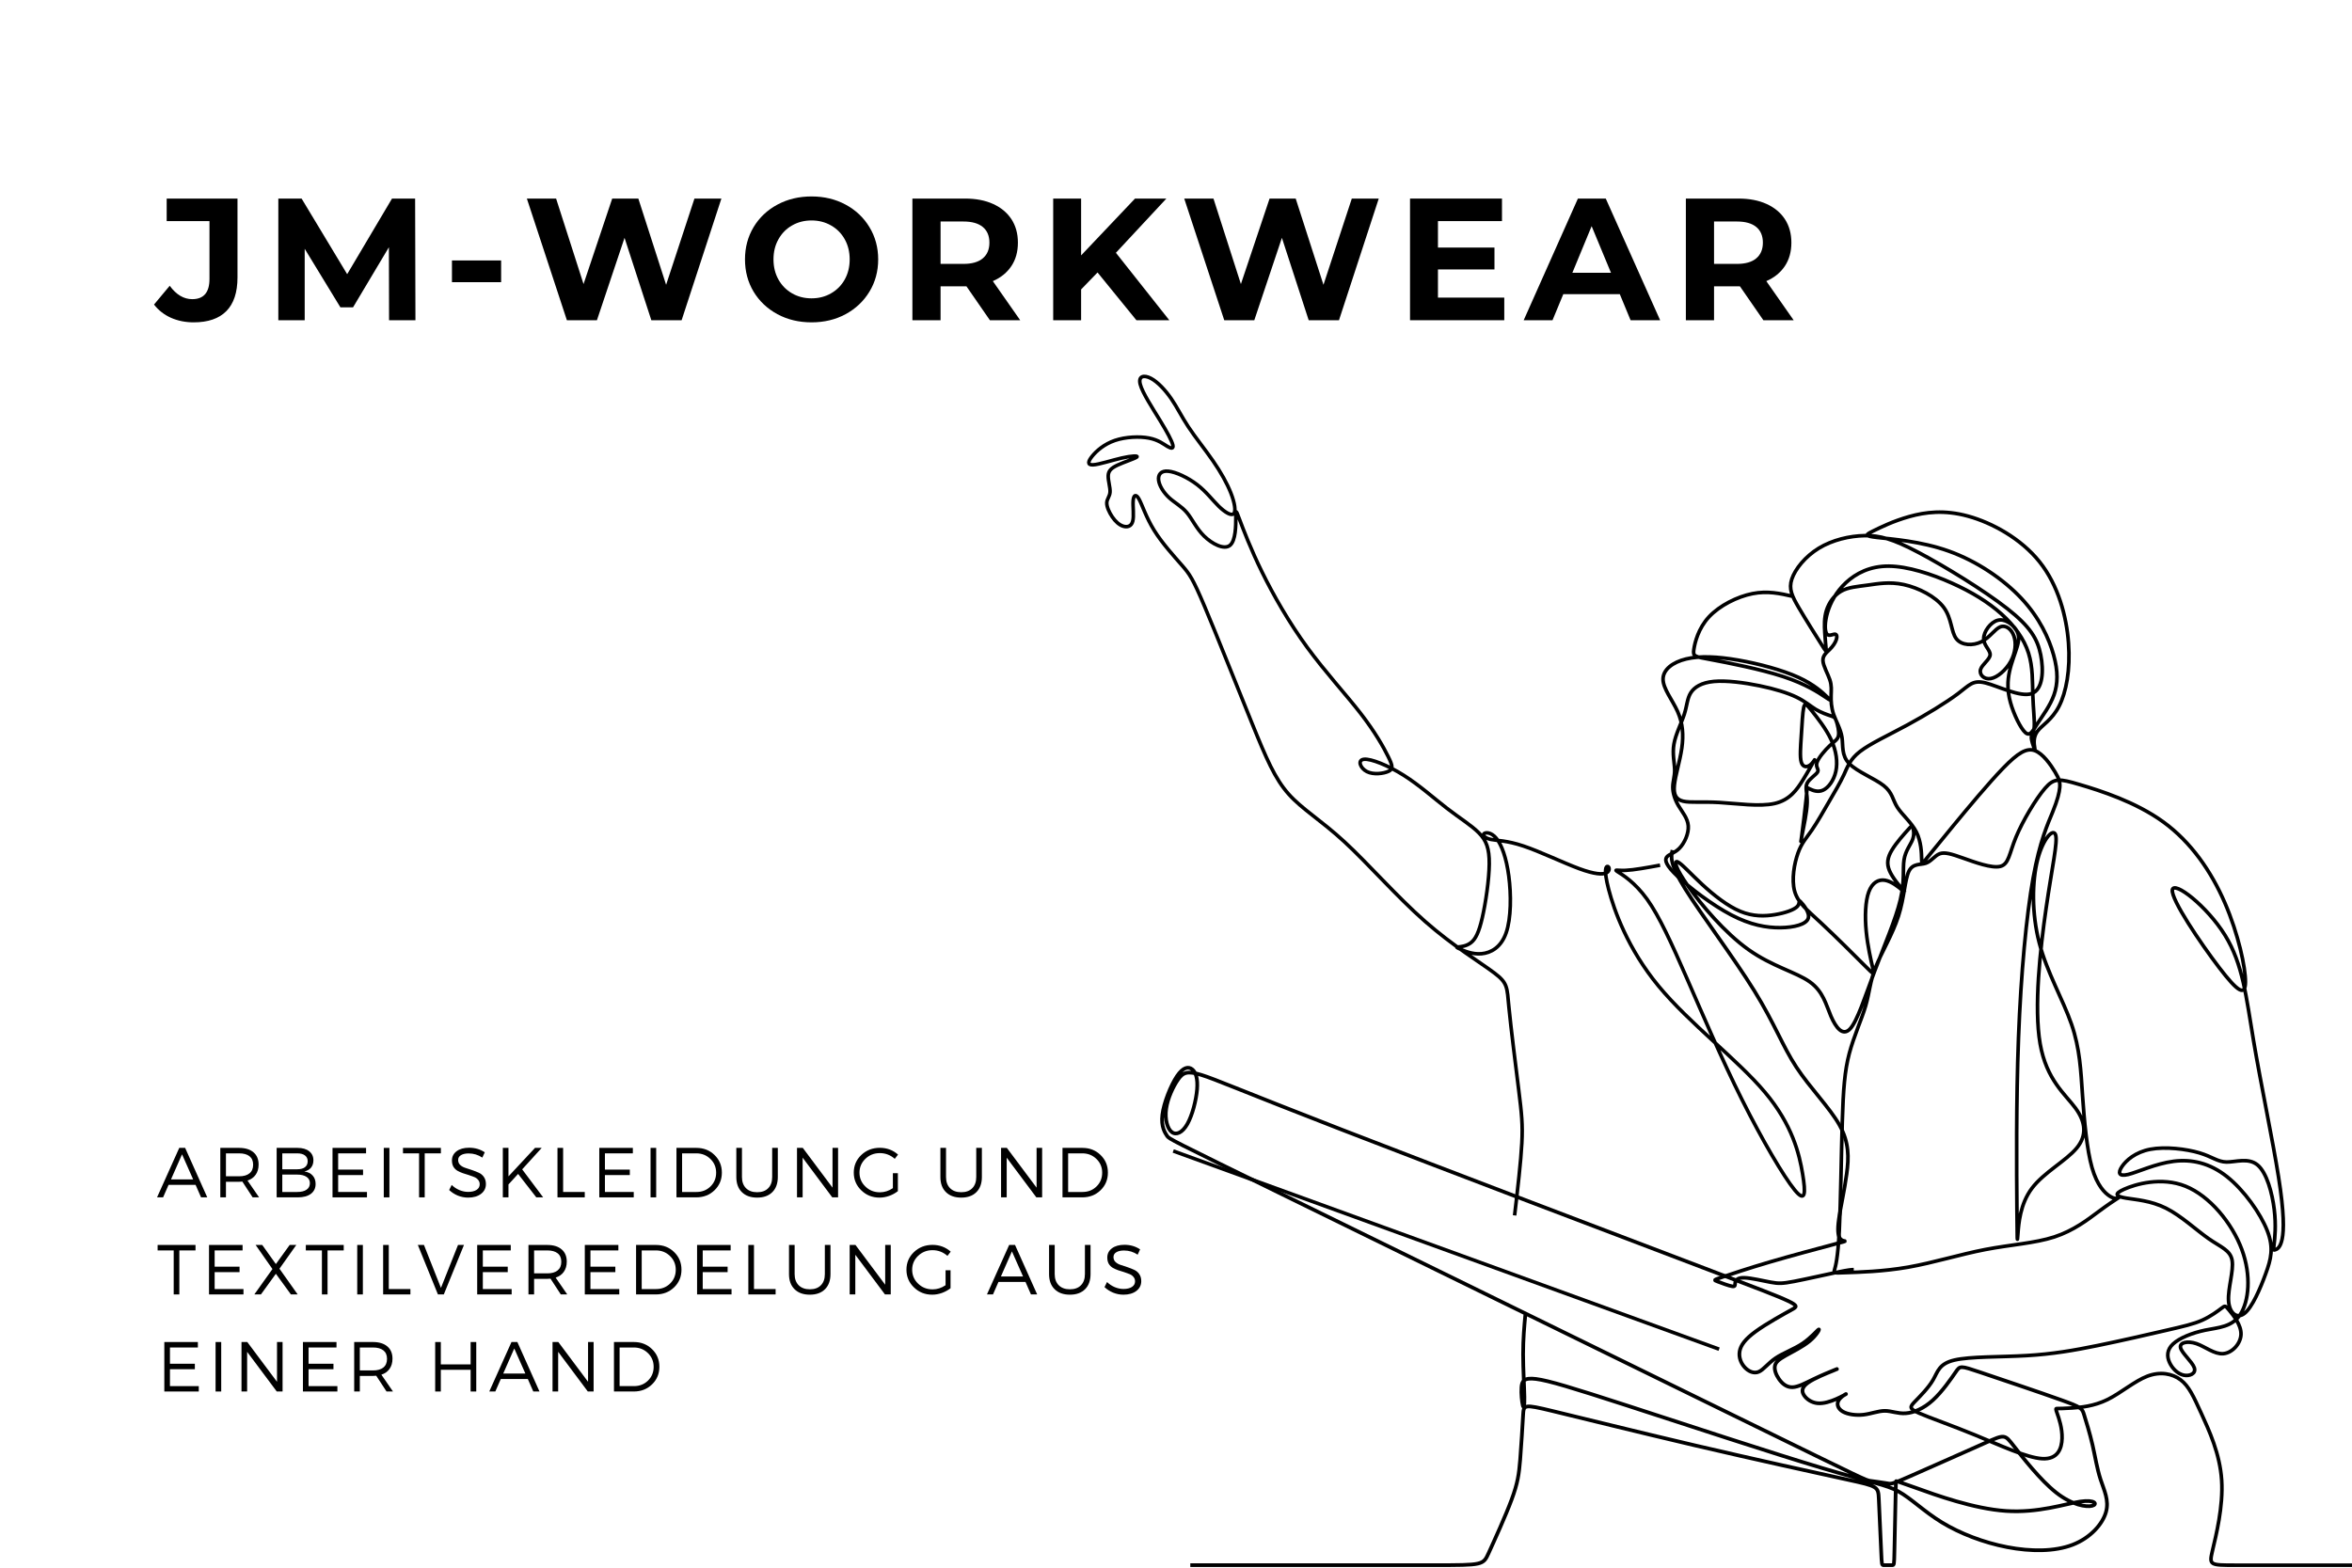 <svg version="1.0" preserveAspectRatio="xMidYMid meet" height="400" viewBox="0 0 450 300" zoomAndPan="magnify" width="600" xmlns:xlink="http://www.w3.org/1999/xlink" xmlns="http://www.w3.org/2000/svg"><defs><g></g><clipPath id="0c9e9e5163"><path clip-rule="nonzero" d="M 207.957 185 L 419 185 L 419 300 L 207.957 300 Z M 207.957 185"></path></clipPath><clipPath id="598d539dae"><path clip-rule="nonzero" d="M 207.957 197 L 352 197 L 352 281 L 207.957 281 Z M 207.957 197"></path></clipPath><clipPath id="f1d5156355"><path clip-rule="nonzero" d="M 207.957 71.27 L 368 71.27 L 368 255 L 207.957 255 Z M 207.957 71.27"></path></clipPath></defs><rect fill-opacity="1" height="360" y="-30" fill="#ffffff" width="540" x="-45"></rect><rect fill-opacity="1" height="360" y="-30" fill="#ffffff" width="540" x="-45"></rect><path stroke-miterlimit="22.926" stroke-opacity="1" stroke-width="46.073" stroke="#000000" d="M 16299.985 26.075 C 15642.054 26.075 14984.386 26.075 14651.61 26.075 C 14319.096 26.075 14311.736 26.075 14355.633 212.847 C 14399.53 399.882 14494.421 773.689 14472.604 1110.405 C 14450.787 1447.12 14311.736 1747.008 14213.164 1962.453 C 14114.33 2178.161 14055.976 2309.691 13949.782 2390.187 C 13843.85 2470.683 13690.342 2499.883 13526.056 2437.801 C 13361.508 2375.456 13186.182 2222.092 13014.274 2137.913 C 12842.628 2053.998 12674.4 2039.266 12564.789 2031.901 C 12455.177 2024.798 12403.92 2024.798 12378.423 2024.798 C 12352.926 2024.798 12352.926 2024.798 12374.743 1962.453 C 12396.56 1900.371 12440.457 1776.207 12436.777 1644.678 C 12433.097 1513.148 12382.103 1374.253 12184.698 1385.038 C 11987.292 1396.087 11643.738 1556.816 11333.041 1684.663 C 11022.344 1812.772 10744.505 1907.737 10613.076 1966.136 C 10481.385 2024.798 10496.105 2046.632 10558.139 2111.608 C 10620.436 2176.32 10730.048 2284.174 10791.293 2389.398 C 10852.539 2494.358 10865.419 2596.688 11065.453 2643.25 C 11265.487 2689.811 11652.938 2680.867 11983.612 2700.071 C 12314.286 2719.011 12588.446 2766.625 12891.783 2828.706 C 13195.12 2890.788 13527.896 2967.602 13757.896 3020.74 C 13988.422 3073.614 14116.17 3102.814 14225.781 3152.269 C 14335.393 3201.461 14426.867 3270.909 14472.604 3305.633 C 14518.078 3340.356 14518.078 3340.356 14569.335 3278.274 C 14620.593 3216.192 14722.844 3092.029 14719.427 2971.284 C 14715.484 2850.803 14606.135 2733.742 14492.581 2724.535 C 14379.29 2715.591 14262.319 2814.238 14150.867 2852.645 C 14039.416 2890.788 13933.485 2868.955 13948.205 2801.348 C 13962.662 2733.742 14098.033 2620.364 14123.53 2545.392 C 14149.027 2470.683 14064.913 2434.118 13988.422 2450.428 C 13911.405 2467 13842.01 2536.448 13807.313 2613.261 C 13772.616 2689.811 13772.616 2773.99 13853.05 2848.962 C 13933.485 2923.934 14094.353 2989.699 14262.319 3024.422 C 14430.547 3059.146 14606.135 3062.566 14711.804 3227.241 C 14817.998 3391.653 14854.535 3716.794 14730.204 4053.246 C 14606.135 4389.436 14320.936 4736.674 14012.079 4860.838 C 13703.222 4985.002 13370.708 4886.354 13227.977 4822.431 C 13085.508 4758.508 13133.085 4729.308 13253.737 4709.316 C 13374.388 4689.06 13568.114 4678.012 13761.576 4581.206 C 13955.302 4484.4 14149.027 4301.574 14306.216 4192.142 C 14463.404 4082.446 14584.055 4045.881 14606.135 3914.351 C 14627.953 3782.822 14551.198 3556.065 14560.398 3400.86 C 14569.335 3245.392 14664.49 3161.476 14763.061 3238.026 C 14861.895 3314.84 14964.147 3552.382 15033.541 3742.574 C 15102.935 3932.502 15139.472 4075.08 15053.781 4294.472 C 14967.827 4513.6 14759.381 4809.804 14540.158 4983.423 C 14320.936 5157.042 14090.673 5208.076 13860.41 5178.876 C 13630.148 5149.676 13399.885 5039.981 13279.234 5010.781 C 13158.582 4981.582 13147.805 5032.615 13200.64 5111.27 C 13253.737 5189.925 13370.708 5295.937 13562.594 5332.239 C 13754.479 5368.805 14021.279 5335.922 14187.404 5286.73 C 14353.793 5237.275 14419.507 5171.51 14534.638 5169.669 C 14649.77 5167.828 14814.318 5229.909 14931.289 5131.262 C 15048.261 5032.615 15117.655 4773.239 15143.152 4564.896 C 15168.912 4356.553 15150.512 4199.244 15141.312 4120.853 C 15132.375 4042.198 15132.375 4042.198 15154.192 4049.564 C 15176.009 4056.929 15219.906 4071.397 15243.826 4186.617 C 15267.483 4301.574 15271.163 4517.283 15198.089 4979.74 C 15125.015 5441.935 14975.186 6151.142 14880.032 6713.826 C 14784.878 7276.772 14744.924 7693.458 14514.661 8064.371 C 14284.399 8435.284 13864.09 8760.688 13843.85 8641.785 C 13823.873 8522.883 14203.964 7960.199 14441.587 7649.527 C 14679.21 7338.854 14774.101 7280.455 14775.941 7464.859 C 14777.781 7649.527 14686.307 8076.998 14512.821 8477.373 C 14339.336 8877.486 14083.313 9250.241 13728.719 9508.039 C 13374.388 9765.574 12921.223 9908.152 12661.52 9984.965 C 12402.08 10061.778 12336.366 10072.564 12219.395 9937.351 C 12102.423 9802.139 11934.195 9520.929 11848.504 9312.586 C 11762.549 9104.243 11758.869 8969.031 11649.258 8941.41 C 11539.384 8914.051 11323.841 8994.548 11174.013 9047.422 C 11024.184 9100.56 10940.07 9126.077 10876.196 9102.402 C 10812.322 9078.463 10768.425 9005.333 10698.768 8981.658 C 10629.373 8957.982 10534.482 8983.499 10483.225 8879.328 C 10432.231 8775.156 10424.871 8541.297 10349.956 8307.437 C 10275.042 8073.578 10132.311 7839.455 10059.237 7655.051 C 9986.163 7470.383 9982.483 7335.171 9931.488 7161.552 C 9880.231 6987.933 9781.66 6775.908 9723.043 6554.938 C 9664.689 6333.705 9646.289 6103.529 9633.671 5681.319 C 9620.791 5259.109 9613.431 4645.129 9595.294 4290.789 C 9576.894 3936.185 9547.717 3841.221 9534.837 3795.448 C 9521.957 3749.676 9525.637 3753.359 9682.826 3758.883 C 9840.014 3764.408 10150.711 3771.773 10474.288 3828.331 C 10797.602 3885.152 11133.796 3990.901 11457.373 4053.246 C 11780.687 4115.328 12091.383 4133.479 12338.206 4213.975 C 12584.766 4294.472 12767.714 4436.786 12895.463 4532.014 C 13023.474 4626.978 13096.548 4674.592 13133.085 4698.267 C 13169.622 4721.942 13169.622 4721.942 13154.902 4714.577 C 13140.445 4707.474 13111.005 4692.743 13047.131 4732.991 C 12983.257 4773.239 12884.423 4868.203 12818.708 5098.38 C 12752.994 5328.557 12720.137 5694.209 12698.057 6015.93 C 12676.24 6337.388 12665.2 6615.178 12557.429 6927.693 C 12449.657 7240.207 12244.892 7587.445 12146.321 7965.724 C 12047.486 8344.003 12054.846 8753.322 12124.241 9025.589 C 12193.898 9297.855 12325.326 9433.067 12354.503 9343.627 C 12383.68 9253.924 12310.606 8939.568 12234.115 8411.609 C 12157.098 7883.386 12076.663 7141.56 12157.098 6679.102 C 12237.532 6216.907 12478.835 6034.081 12608.686 5856.779 C 12738.274 5679.477 12756.674 5507.7 12623.143 5346.971 C 12489.875 5186.242 12204.675 5036.298 12053.006 4835.321 C 11901.338 4634.344 11883.201 4382.07 11874.001 4256.065 C 11864.801 4129.797 11864.801 4129.797 11861.121 4581.206 C 11857.441 5032.615 11850.081 5935.434 11881.361 6755.915 C 11912.378 7576.396 11981.772 8314.803 12067.726 8791.729 C 12153.681 9268.655 12255.932 9484.364 12317.966 9637.727 C 12380.263 9791.353 12402.08 9882.635 12407.6 9948.4 C 12413.12 10014.164 12402.08 10054.412 12347.406 10145.694 C 12292.469 10237.239 12193.898 10379.817 12089.543 10418.223 C 11985.452 10456.367 11875.841 10390.602 11687.635 10196.99 C 11499.43 10003.116 11232.63 9681.658 11051.522 9462.267 C 10870.676 9243.138 10775.785 9126.077 10722.688 9060.312 C 10669.59 8994.548 10658.813 8979.816 10653.293 8972.451 C 10647.773 8965.348 10647.773 8965.348 10645.933 9038.478 C 10644.093 9111.346 10640.413 9257.607 10578.379 9380.192 C 10516.082 9502.515 10395.694 9601.162 10335.236 9696.126 C 10275.042 9791.353 10275.042 9882.635 10161.751 9972.075 C 10048.46 10061.778 9821.877 10149.377 9721.203 10253.548 C 9620.791 10357.72 9646.289 10478.464 9629.991 10586.318 C 9613.431 10693.909 9555.077 10789.136 9523.797 10878.576 C 9492.78 10968.017 9489.1 11052.195 9490.94 11121.643 C 9492.78 11191.091 9500.14 11245.807 9474.643 11322.62 C 9448.883 11399.433 9390.529 11498.081 9386.849 11565.687 C 9383.169 11633.293 9434.426 11669.858 9474.643 11710.106 C 9514.86 11750.091 9544.037 11794.022 9556.917 11832.429 C 9569.534 11870.835 9565.854 11903.718 9538.517 11903.718 C 9511.18 11903.718 9459.923 11870.835 9434.426 11909.242 C 9408.666 11947.648 9408.666 12057.344 9445.203 12181.508 C 9482.003 12305.672 9555.077 12444.567 9680.986 12561.628 C 9807.157 12678.69 9986.163 12773.654 10227.465 12771.812 C 10468.768 12769.971 10772.105 12671.324 11029.704 12556.104 C 11287.304 12440.884 11499.43 12309.355 11665.555 12159.674 C 11831.944 12009.73 11952.595 11841.636 12009.109 11662.492 C 12065.886 11483.349 12058.526 11293.421 12064.046 11123.484 C 12069.566 10953.548 12087.703 10803.605 12082.183 10723.109 C 12076.663 10642.876 12047.486 10631.827 12045.646 10591.579 C 12043.806 10551.594 12069.566 10481.883 12082.183 10447.423 C 12095.063 10412.699 12095.063 10412.699 12087.703 10456.367 C 12080.606 10500.298 12065.886 10587.896 12122.401 10664.709 C 12179.178 10741.523 12307.189 10807.287 12398.4 10984.589 C 12489.875 11161.891 12544.549 11450.467 12519.052 11792.181 C 12493.555 12133.894 12387.623 12528.746 12150.001 12826.529 C 11912.378 13124.575 11543.327 13325.552 11237.887 13409.468 C 10932.71 13493.647 10691.67 13460.764 10488.745 13404.206 C 10285.819 13347.386 10121.534 13266.89 10026.38 13219.539 C 9931.488 13171.925 9905.728 13157.457 10081.317 13137.201 C 10256.642 13117.209 10633.053 13091.692 10991.327 12963.583 C 11349.601 12835.736 11689.475 12605.559 11919.738 12358.81 C 12150.001 12112.06 12270.389 11849.001 12329.006 11638.817 C 12387.623 11428.633 12383.68 11271.587 12334.526 11130.587 C 12285.109 10990.114 12190.218 10865.687 12126.081 10767.039 C 12062.206 10668.392 12029.349 10595.262 11968.892 10648.4 C 11908.698 10701.275 11820.904 10880.418 11778.847 11032.203 C 11736.789 11183.725 11740.469 11307.889 11766.229 11426.792 C 11791.727 11545.694 11839.304 11658.81 11864.801 11746.671 C 11890.298 11834.27 11893.978 11896.352 11848.504 11964.221 C 11802.767 12031.564 11707.612 12104.695 11616.401 12081.019 C 11524.927 12057.344 11437.133 11936.6 11437.133 11847.16 C 11437.133 11757.72 11524.927 11699.058 11519.407 11638.817 C 11513.887 11578.577 11415.316 11516.232 11396.916 11452.308 C 11378.778 11388.385 11440.813 11322.62 11526.767 11337.351 C 11612.721 11351.82 11722.332 11446.784 11782.527 11556.48 C 11842.984 11666.175 11854.024 11790.602 11822.744 11880.042 C 11791.727 11969.482 11718.652 12024.462 11649.258 11997.104 C 11579.864 11969.482 11513.887 11859.787 11407.956 11806.912 C 11302.024 11753.774 11155.876 11757.72 11088.322 11845.319 C 11020.504 11932.917 11031.544 12104.695 10927.453 12245.431 C 10823.099 12386.168 10603.876 12495.864 10419.351 12536.112 C 10234.825 12576.097 10084.997 12546.897 9953.305 12528.746 C 9821.877 12510.595 9708.586 12503.229 9618.951 12451.933 C 9529.317 12400.899 9463.603 12305.672 9432.586 12208.866 C 9401.569 12112.06 9405.249 12013.413 9410.506 11923.71 C 9416.026 11834.27 9423.386 11753.774 9427.066 11713.789 C 9430.746 11673.541 9430.746 11673.541 9365.032 11777.712 C 9299.055 11881.884 9167.626 12090.226 9079.832 12239.907 C 8992.038 12389.851 8948.141 12481.132 8990.198 12607.401 C 9032.255 12733.406 9160.266 12894.135 9333.752 13000.148 C 9507.5 13106.161 9726.723 13157.457 9918.608 13160.877 C 10110.494 13164.823 10275.042 13120.892 10607.556 12945.431 C 10940.07 12769.971 11440.813 12462.981 11736.789 12230.963 C 12032.766 11998.682 12124.241 11841.636 12164.458 11640.659 C 12204.675 11439.681 12193.898 11194.773 12047.486 11145.318 C 11901.338 11096.126 11620.081 11242.124 11459.213 11282.372 C 11298.344 11322.62 11258.127 11256.855 11110.139 11145.318 C 10962.15 11033.781 10706.128 10876.735 10463.248 10745.206 C 10220.105 10613.676 9989.843 10507.663 9860.254 10407.175 C 9730.403 10306.686 9701.226 10211.722 9653.649 10109.129 C 9606.071 10006.799 9540.357 9897.366 9467.283 9771.098 C 9394.209 9645.093 9313.775 9502.515 9244.38 9402.026 C 9174.986 9301.537 9116.369 9243.138 9068.792 9111.346 C 9021.478 8979.816 8984.941 8775.156 9025.158 8627.054 C 9065.112 8479.215 9182.083 8387.67 9365.032 8217.734 C 9547.717 8047.798 9796.117 7799.47 9920.448 7675.043 C 10044.78 7550.879 10044.78 7550.879 10022.7 7644.002 C 10000.883 7737.125 9956.985 7923.634 9938.848 8113.563 C 9920.448 8303.754 9927.808 8497.366 9971.705 8616.269 C 10015.603 8734.908 10096.037 8778.839 10179.888 8764.108 C 10264.002 8749.64 10351.796 8676.509 10395.694 8639.944 C 10439.328 8603.379 10439.328 8603.379 10397.271 8652.834 C 10355.476 8702.026 10271.362 8800.673 10234.825 8888.535 C 10198.288 8976.133 10209.065 9052.947 10265.842 9147.911 C 10322.619 9243.138 10424.871 9356.254 10476.128 9413.075 C 10527.122 9469.632 10527.122 9469.632 10534.482 9440.433 C 10541.842 9411.233 10556.299 9352.571 10530.802 9284.965 C 10505.305 9217.359 10439.328 9140.808 10421.191 9025.589 C 10402.791 8910.369 10432.231 8757.005 10373.614 8512.097 C 10315.259 8267.189 10169.111 7931 10046.62 7605.596 C 9924.128 7280.455 9825.294 6966.099 9732.243 6867.452 C 9638.929 6768.805 9551.397 6885.603 9489.1 7030.023 C 9427.066 7174.442 9390.529 7346.22 9218.62 7468.542 C 9046.975 7591.128 8739.958 7663.995 8436.621 7879.703 C 8133.284 8095.412 7833.627 8453.698 7670.919 8683.875 C 7508.211 8914.051 7482.713 9016.381 7530.291 9000.072 C 7577.605 8983.499 7698.256 8848.287 7846.245 8711.233 C 7994.233 8574.179 8169.821 8435.284 8332.53 8367.678 C 8494.975 8300.072 8644.804 8303.754 8776.495 8325.588 C 8908.186 8347.685 9021.478 8387.67 9061.695 8431.601 C 9101.649 8475.532 9068.792 8522.883 9100.072 8491.842 C 9131.089 8460.801 9225.98 8351.105 9198.643 8276.396 C 9171.306 8201.425 9021.478 8161.176 8844.049 8159.335 C 8666.884 8157.494 8462.118 8194.059 8217.398 8321.906 C 7972.416 8450.015 7687.216 8669.144 7535.548 8811.722 C 7383.879 8954.3 7365.742 9020.064 7393.079 9058.471 C 7420.416 9096.878 7493.753 9107.926 7557.628 9173.691 C 7621.502 9239.456 7676.439 9359.937 7669.079 9458.584 C 7661.719 9557.231 7592.325 9634.044 7544.748 9714.54 C 7497.171 9794.773 7471.673 9878.952 7471.673 9952.083 C 7471.673 10025.213 7497.171 10087.295 7495.593 10174.894 C 7493.753 10262.755 7464.313 10376.134 7486.393 10502.139 C 7508.211 10628.144 7581.285 10767.039 7617.822 10880.418 C 7654.359 10993.796 7654.359 11081.395 7700.096 11154.525 C 7745.833 11227.656 7837.307 11286.055 7996.073 11300.786 C 8155.101 11315.255 8381.684 11286.055 8577.25 11245.807 C 8772.815 11205.822 8937.364 11154.525 9050.655 11099.809 C 9163.946 11044.83 9225.98 10986.431 9295.375 10944.341 C 9365.032 10902.252 9441.786 10876.735 9485.42 10862.004 C 9529.317 10847.536 9540.357 10843.853 9556.917 10798.08 C 9573.214 10752.571 9595.294 10664.709 9586.094 10611.835 C 9576.894 10558.697 9536.677 10540.546 9474.643 10481.883 C 9412.346 10423.484 9328.232 10324.837 9310.095 10264.597 C 9291.695 10204.093 9339.272 10182.259 9319.295 10145.694 C 9299.055 10109.129 9211.523 10058.095 9183.923 9999.696 C 9156.586 9941.034 9189.443 9875.269 9185.763 9752.947 C 9182.083 9630.361 9141.866 9451.218 9121.889 9348.888 C 9101.649 9246.558 9101.649 9221.041 9116.369 9328.896 C 9131.089 9436.75 9160.266 9677.975 9173.146 9803.98 C 9185.763 9930.249 9182.083 9941.034 9182.083 9944.717 C 9182.083 9948.4 9185.763 9944.717 9220.46 9928.407 C 9255.157 9911.834 9321.135 9882.635 9388.689 9913.676 C 9456.243 9944.717 9525.637 10035.998 9551.397 10153.06 C 9576.894 10270.121 9558.494 10412.699 9492.78 10555.014 C 9427.066 10697.592 9313.775 10840.17 9246.22 10924.349 C 9178.403 11008.265 9156.586 11033.781 9141.866 10969.858 C 9127.409 10905.935 9120.049 10752.571 9110.849 10609.993 C 9101.649 10467.415 9090.872 10335.886 9110.849 10270.121 C 9131.089 10204.093 9182.083 10204.093 9222.3 10233.556 C 9262.517 10262.755 9291.695 10321.154 9277.237 10295.638 C 9262.517 10270.121 9204.163 10160.425 9129.249 10039.681 C 9054.335 9919.2 8962.861 9787.671 8770.975 9743.74 C 8579.09 9699.809 8286.793 9743.74 8065.73 9756.63 C 7844.405 9769.256 7694.576 9751.105 7603.365 9772.939 C 7511.891 9794.773 7479.033 9857.118 7491.913 9979.441 C 7504.531 10102.026 7563.148 10284.589 7586.805 10450.842 C 7610.462 10617.359 7599.685 10767.039 7533.971 10915.142 C 7467.993 11062.981 7347.342 11209.242 7347.342 11329.986 C 7347.342 11450.467 7467.993 11545.694 7641.742 11587.521 C 7815.227 11629.61 8041.81 11618.562 8304.93 11573.052 C 8568.05 11527.28 8867.969 11446.784 9072.472 11353.661 C 9277.237 11260.538 9386.849 11154.525 9441.786 11101.388 C 9496.46 11048.513 9496.46 11048.513 9414.186 11103.229 C 9331.912 11158.208 9167.626 11267.904 8878.746 11362.868 C 8590.13 11457.833 8177.181 11538.329 7961.376 11578.577 C 7745.833 11618.562 7727.433 11618.562 7740.313 11708.265 C 7753.193 11797.705 7797.09 11976.848 7932.199 12123.109 C 8067.57 12269.107 8294.153 12382.485 8487.878 12420.892 C 8681.341 12459.298 8842.209 12422.733 9003.078 12386.168" stroke-linejoin="miter" fill="none" transform="matrix(0.015, 0, 0, -0.015, 207.973, 299.915)" stroke-linecap="butt"></path><g clip-path="url(#0c9e9e5163)"><path stroke-miterlimit="22.926" stroke-opacity="1" stroke-width="59.09" stroke="#000000" d="M 1646.896 33.444 C 3203.144 33.444 4759.392 33.444 5537.516 33.444 C 6315.64 33.444 6315.64 33.444 6404.645 228.462 C 6493.651 423.818 6671.999 814.191 6770.445 1079.726 C 6868.553 1345.261 6887.433 1485.958 6906.313 1715.391 C 6924.856 1945.161 6943.736 2264.005 6953.176 2427.982 C 6962.616 2591.959 6962.616 2601.407 7412.363 2493.776 C 7862.448 2385.807 8762.618 2160.76 9704.593 1940.437 C 10646.905 1720.114 11631.023 1504.515 12123.25 1396.884 C 12615.478 1288.915 12615.478 1288.915 12624.918 1079.726 C 12634.358 870.537 12653.238 451.822 12662.678 242.633 C 12671.781 33.444 12671.781 33.444 12704.82 33.444 C 12737.523 33.444 12803.266 33.444 12835.969 33.444 C 12868.672 33.444 12868.672 33.444 12873.392 256.804 C 12878.111 480.164 12887.551 926.546 12892.271 1149.906 C 12896.991 1373.265 12896.991 1373.265 12901.711 1373.265 C 12906.094 1373.265 12915.534 1373.265 13222.671 1263.273 C 13529.807 1152.942 14134.303 932.619 14652.153 897.529 C 15170.341 862.44 15601.546 1012.583 15838.219 1047.673 C 16074.893 1082.763 16117.373 1003.136 16025.67 979.518 C 15934.305 956.237 15709.431 988.965 15454.552 1188.707 C 15200.009 1388.111 14915.461 1754.529 14773.525 1937.738 C 14631.251 2120.947 14631.251 2120.947 14330.52 1986.999 C 14029.452 1853.05 13427.99 1585.154 13127.26 1453.567 C 12826.529 1321.643 12826.529 1326.367 12758.763 1338.176 C 12690.66 1349.985 12554.792 1368.542 12486.689 1377.989 C 12418.587 1387.436 12418.587 1387.436 10567.339 2294.371 C 8715.755 3201.644 5012.586 5015.514 3161.001 5922.449 C 1309.416 6829.721 1309.416 6829.721 1276.377 6878.982 C 1243.674 6927.905 1177.931 7026.426 1201.531 7216.383 C 1224.794 7406.34 1337.399 7687.396 1435.845 7832.816 C 1534.29 7978.236 1618.576 7987.346 1677.239 7940.447 C 1735.901 7893.548 1768.604 7790.641 1754.781 7619.578 C 1740.621 7448.516 1679.599 7209.298 1600.033 7068.602 C 1520.13 6927.905 1421.685 6885.73 1351.559 6939.714 C 1281.097 6993.698 1238.954 7143.842 1262.554 7312.543 C 1285.817 7481.243 1374.822 7668.501 1452.365 7778.832 C 1529.57 7888.824 1595.313 7921.89 1822.547 7851.373 C 2050.118 7781.193 2438.843 7607.769 4058.473 6979.528 C 5678.104 6351.624 8527.967 5268.565 9953.066 4727.373 C 11378.166 4185.844 11378.166 4185.844 11242.298 4110.941 C 11106.092 4035.7 10834.356 3885.894 10663.425 3761.73 C 10492.157 3637.566 10422.031 3539.045 10405.511 3442.886 C 10388.991 3346.726 10426.414 3252.929 10487.437 3187.473 C 10548.459 3121.68 10632.745 3084.228 10709.95 3116.956 C 10787.493 3150.021 10857.956 3252.929 10979.664 3334.917 C 11101.372 3417.243 11275.001 3477.976 11410.869 3569.411 C 11547.074 3660.847 11645.183 3782.649 11666.423 3792.096 C 11687.663 3801.544 11631.023 3698.299 11521.114 3606.863 C 11410.869 3515.427 11247.018 3435.8 11139.132 3375.068 C 11031.247 3313.998 10979.664 3271.823 10967.864 3210.754 C 10956.064 3150.021 10984.384 3070.395 11033.607 2999.878 C 11082.83 2929.698 11152.955 2868.629 11247.018 2870.99 C 11340.743 2873.352 11457.732 2939.146 11584.497 2999.878 C 11710.925 3060.947 11846.794 3116.956 11917.256 3145.298 C 11987.382 3173.302 11992.102 3173.302 11893.656 3133.489 C 11795.211 3093.675 11593.6 3014.049 11493.132 2941.17 C 11392.326 2868.629 11392.326 2803.173 11432.109 2742.103 C 11471.892 2681.033 11551.457 2625.025 11647.543 2615.578 C 11743.628 2606.13 11856.234 2643.582 11947.599 2683.395 C 12038.965 2723.209 12109.427 2765.384 12102.347 2763.359 C 12095.267 2760.998 12010.982 2714.099 11980.639 2655.391 C 11949.959 2596.683 11973.559 2526.504 12050.765 2481.967 C 12127.97 2437.43 12259.456 2418.535 12381.164 2432.706 C 12503.209 2446.877 12615.478 2493.776 12721.003 2493.776 C 12826.529 2493.776 12924.974 2446.877 13052.751 2455.312 C 13180.191 2464.084 13336.962 2528.191 13486.653 2664.501 C 13636.344 2800.474 13778.955 3008.65 13850.429 3112.57 C 13921.904 3216.489 13921.904 3216.489 14243.874 3108.184 C 14566.182 2999.878 15210.461 2782.929 15535.129 2666.188 C 15860.134 2549.784 15865.528 2533.589 15897.556 2430.682 C 15929.585 2328.112 15988.248 2139.167 16031.739 1950.559 C 16074.893 1762.289 16103.213 1575.032 16159.516 1401.607 C 16215.481 1228.183 16300.104 1068.592 16246.161 878.972 C 16192.219 689.015 16000.048 468.692 15714.151 358.362 C 15428.255 248.369 15048.295 248.369 14671.033 320.91 C 14293.771 393.789 13918.869 538.872 13630.613 714.658 C 13342.356 890.444 13140.745 1096.934 12936.774 1209.288 C 12732.803 1321.643 12526.472 1340.538 11720.365 1582.117 C 10913.921 1823.359 9507.702 2287.286 8619.669 2575.764 C 7731.3 2863.905 7360.781 2976.597 7161.53 3002.24 C 6962.616 3027.882 6934.296 2967.15 6927.216 2868.629 C 6920.136 2770.107 6934.296 2634.135 6948.456 2580.488 C 6962.616 2526.504 6976.439 2554.508 6974.079 2711.737 C 6971.719 2868.629 6953.176 3154.745 6953.176 3398.349 C 6953.176 3642.29 6971.719 3843.719 6990.598 4045.147" stroke-linejoin="miter" fill="none" transform="matrix(0.012, 0, 0, -0.012, 207.973, 299.915)" stroke-linecap="butt"></path></g><g clip-path="url(#598d539dae)"><path stroke-miterlimit="22.926" stroke-opacity="1" stroke-width="85.039" stroke="#000000" d="M 2062.443 9956.838 C 6414.034 8376.844 10765.624 6796.365 15117.215 5216.371" stroke-linejoin="miter" fill="none" transform="matrix(0.008, 0, 0, -0.008, 207.973, 299.915)" stroke-linecap="butt"></path></g><g clip-path="url(#f1d5156355)"><path stroke-miterlimit="22.926" stroke-opacity="1" stroke-width="48.807" stroke="#000000" d="M 5843.636 4809.04 C 5886.239 5175.491 5928.843 5541.942 5942.487 5796.646 C 5956.132 6051.351 5940.538 6194.587 5899.884 6523.975 C 5859.229 6852.805 5793.514 7367.787 5766.225 7650.637 C 5739.215 7933.208 5750.91 7983.369 5566.851 8122.982 C 5383.07 8262.317 5003.535 8490.548 4618.43 8829.411 C 4233.048 9168.273 3842.096 9617.489 3518.809 9915.387 C 3195.522 10213.564 2939.899 10360.701 2754.169 10569.704 C 2568.161 10778.985 2452.045 11049.852 2252.671 11541.704 C 2053.296 12033.278 1770.664 12745.837 1608.046 13130.959 C 1445.428 13516.08 1402.824 13574.322 1298.403 13694.429 C 1193.704 13814.257 1027.187 13996.229 916.919 14174.299 C 806.65 14352.369 752.351 14526.816 709.748 14602.335 C 667.144 14677.576 636.235 14654.447 630.388 14576.977 C 624.54 14499.506 644.032 14367.974 624.54 14296.356 C 605.327 14224.738 547.13 14213.034 493.109 14230.59 C 438.81 14247.867 388.41 14294.405 345.806 14356.27 C 303.202 14418.413 268.395 14495.884 270.345 14549.946 C 272.294 14604.286 310.999 14635.219 314.897 14697.083 C 318.796 14758.948 287.887 14852.024 289.836 14917.79 C 291.507 14983.556 326.593 15022.291 417.369 15064.927 C 508.424 15107.564 655.449 15154.102 680.788 15175.281 C 705.849 15196.46 609.225 15192.837 473.617 15161.626 C 338.009 15130.694 163.974 15072.73 82.665 15068.829 C 1.356 15064.927 12.773 15115.088 70.97 15186.985 C 128.889 15258.603 233.588 15351.4 380.613 15401.839 C 527.916 15452 717.544 15459.803 847.305 15434.722 C 976.787 15409.642 1046.679 15351.4 1098.75 15320.468 C 1151.1 15289.535 1185.907 15285.634 1172.541 15341.647 C 1158.897 15397.938 1097.08 15513.865 996.279 15678.559 C 895.756 15842.974 756.25 16056.156 727.29 16170.411 C 698.053 16284.387 779.362 16299.992 872.366 16251.504 C 965.37 16203.294 1069.791 16090.99 1151.1 15972.834 C 1232.409 15854.678 1290.606 15730.948 1385.281 15587.712 C 1480.235 15444.197 1611.944 15281.733 1720.263 15124.841 C 1828.583 14968.229 1913.79 14817.19 1966.14 14683.428 C 2018.489 14549.946 2037.703 14433.74 2004.845 14400.857 C 1971.987 14367.974 1886.78 14418.413 1801.572 14501.457 C 1716.365 14584.779 1631.158 14700.985 1505.296 14797.683 C 1379.712 14894.66 1213.196 14972.13 1110.445 14981.605 C 1007.974 14991.359 969.268 14933.395 978.736 14857.876 C 988.482 14782.356 1046.679 14689.28 1122.141 14619.613 C 1197.602 14549.946 1290.606 14503.408 1364.119 14416.463 C 1437.631 14329.239 1491.93 14201.608 1600.249 14094.878 C 1708.568 13988.704 1871.186 13903.431 1952.495 13967.247 C 2033.805 14031.062 2033.805 14244.245 2033.805 14350.697 C 2033.805 14457.148 2033.805 14457.148 2084.205 14323.387 C 2134.606 14189.904 2235.128 13922.66 2392.177 13603.304 C 2548.948 13283.948 2761.688 12912.203 3009.513 12573.34 C 3257.339 12234.756 3539.972 11928.777 3739.346 11671.286 C 3938.72 11413.795 4055.115 11204.792 4116.932 11078.834 C 4178.749 10953.154 4186.546 10910.517 4120.83 10879.585 C 4055.115 10848.652 3915.608 10829.145 3824.553 10875.683 C 3733.498 10922.221 3691.173 11034.525 3785.848 11044 C 3880.801 11053.753 4113.033 10960.956 4328.001 10825.244 C 4542.691 10689.811 4740.394 10511.74 4918.327 10374.356 C 5096.539 10236.693 5255.259 10139.995 5355.781 10037.444 C 5456.582 9934.894 5499.186 9826.491 5497.237 9613.588 C 5495.288 9400.684 5448.785 9083 5402.283 8879.85 C 5355.781 8676.421 5309.558 8587.525 5249.411 8539.037 C 5189.265 8490.548 5115.752 8483.024 5078.996 8479.122 C 5042.24 8475.221 5042.24 8475.221 5098.488 8450.141 C 5154.458 8424.782 5266.954 8374.621 5392.537 8386.047 C 5518.399 8397.751 5657.906 8471.32 5727.52 8670.847 C 5797.412 8870.096 5797.412 9195.304 5764.276 9446.943 C 5731.418 9698.582 5665.702 9876.652 5593.861 9963.876 C 5522.298 10051.099 5444.887 10047.198 5423.724 10025.74 C 5402.283 10004.561 5437.09 9965.826 5520.349 9948.27 C 5603.607 9930.992 5735.316 9934.894 5961.701 9859.374 C 6188.364 9783.855 6509.702 9628.914 6724.669 9549.493 C 6939.359 9470.351 7047.957 9466.45 7098.079 9491.53 C 7148.479 9516.61 7140.682 9570.951 7117.571 9578.754 C 7094.18 9586.278 7055.475 9547.543 7129.266 9264.972 C 7202.778 8982.4 7388.508 8455.714 7810.647 7944.634 C 8232.507 7433.832 8890.776 6938.078 9266.413 6490.813 C 9642.05 6043.827 9734.776 5645.05 9779.329 5377.806 C 9823.882 5110.561 9819.983 4975.128 9671.009 5157.099 C 9521.757 5339.07 9227.708 5838.447 8950.923 6392.164 C 8673.859 6945.881 8414.617 7553.66 8201.599 8041.611 C 7988.58 8529.283 7822.063 8897.127 7653.876 9131.489 C 7485.411 9365.571 7314.996 9466.45 7254.849 9505.185 C 7194.981 9543.92 7245.382 9520.512 7359.827 9525.528 C 7474.272 9530.265 7653.041 9563.148 7831.809 9596.031" stroke-linejoin="miter" fill="none" transform="matrix(0.014, 0, 0, -0.014, 207.973, 299.915)" stroke-linecap="butt"></path></g><path stroke-miterlimit="22.926" stroke-opacity="1" stroke-width="77.558" stroke="#000000" d="M 12445.627 15248.632 C 12413.768 15104.272 12381.91 14959.469 12716.868 14422.769 C 13051.385 13886.068 13752.718 12957.028 14186.793 12255.598 C 14620.425 11554.168 14786.356 11080.348 15079.278 10634.426 C 15372.201 10188.062 15791.674 9769.152 15997.428 9400.281 C 16203.625 9031.41 16196.545 8712.578 16149.642 8364.963 C 16103.181 8017.348 16016.897 7641.835 15983.269 7401.382 C 15949.198 7161.373 15967.782 7056.867 16001.41 7001.514 C 16035.482 6946.161 16084.597 6939.962 16108.933 6936.862 C 16133.712 6933.762 16133.712 6933.762 15844.329 6856.711 C 15555.389 6780.103 14977.065 6626.001 14508.477 6488.283 C 14039.446 6350.566 13679.709 6228.79 13500.061 6168.123 C 13320.413 6107.014 13320.413 6107.014 13401.83 6076.016 C 13483.247 6045.018 13646.08 5983.023 13718.205 5972.838 C 13790.329 5963.096 13771.745 6005.607 13780.595 6054.318 C 13789.887 6103.028 13826.613 6158.381 13971.304 6155.281 C 14115.996 6152.181 14368.21 6090.629 14534.141 6060.074 C 14700.514 6029.52 14780.603 6029.52 15034.588 6078.23 C 15288.572 6126.941 15716.895 6224.804 15956.72 6274.4 C 16196.545 6324.439 16248.315 6326.21 16300.086 6327.539" stroke-linejoin="miter" fill="none" transform="matrix(0.009, 0, 0, -0.009, 207.973, 299.915)" stroke-linecap="butt"></path><g fill-opacity="1" fill="#000000"><g transform="translate(30, 61.28)"><g><path d="M 7.047 0.406 C 5.473 0.406 4.023 0.113 2.703 -0.469 C 1.391 -1.062 0.312 -1.906 -0.531 -3 L 2.469 -6.594 C 3.727 -4.883 5.164 -4.031 6.781 -4.031 C 8.977 -4.031 10.078 -5.316 10.078 -7.891 L 10.078 -18.969 L 1.891 -18.969 L 1.891 -23.281 L 15.438 -23.281 L 15.438 -8.188 C 15.438 -5.32 14.723 -3.172 13.297 -1.734 C 11.879 -0.305 9.797 0.406 7.047 0.406 Z M 7.047 0.406"></path></g></g></g><g fill-opacity="1" fill="#000000"><g transform="translate(50.485, 61.28)"><g><path d="M 23.953 0 L 23.922 -13.969 L 17.062 -2.469 L 14.641 -2.469 L 7.812 -13.672 L 7.812 0 L 2.766 0 L 2.766 -23.281 L 7.219 -23.281 L 15.938 -8.812 L 24.516 -23.281 L 28.938 -23.281 L 29 0 Z M 23.953 0"></path></g></g></g><g fill-opacity="1" fill="#000000"><g transform="translate(84.738, 61.28)"><g><path d="M 1.734 -11.438 L 11.141 -11.438 L 11.141 -7.281 L 1.734 -7.281 Z M 1.734 -11.438"></path></g></g></g><g fill-opacity="1" fill="#000000"><g transform="translate(100.069, 61.28)"><g><path d="M 37.953 -23.281 L 30.344 0 L 24.547 0 L 19.422 -15.766 L 14.141 0 L 8.391 0 L 0.734 -23.281 L 6.328 -23.281 L 11.578 -6.922 L 17.062 -23.281 L 22.062 -23.281 L 27.375 -6.781 L 32.797 -23.281 Z M 37.953 -23.281"></path></g></g></g><g fill-opacity="1" fill="#000000"><g transform="translate(141.239, 61.28)"><g><path d="M 14.031 0.406 C 11.613 0.406 9.438 -0.113 7.5 -1.156 C 5.562 -2.207 4.039 -3.645 2.938 -5.469 C 1.844 -7.301 1.297 -9.359 1.297 -11.641 C 1.297 -13.922 1.844 -15.977 2.938 -17.812 C 4.039 -19.645 5.562 -21.082 7.5 -22.125 C 9.438 -23.164 11.613 -23.688 14.031 -23.688 C 16.445 -23.688 18.617 -23.164 20.547 -22.125 C 22.484 -21.082 24.004 -19.645 25.109 -17.812 C 26.223 -15.977 26.781 -13.922 26.781 -11.641 C 26.781 -9.359 26.223 -7.301 25.109 -5.469 C 24.004 -3.645 22.484 -2.207 20.547 -1.156 C 18.617 -0.113 16.445 0.406 14.031 0.406 Z M 14.031 -4.188 C 15.406 -4.188 16.645 -4.504 17.75 -5.141 C 18.863 -5.773 19.738 -6.656 20.375 -7.781 C 21.008 -8.914 21.328 -10.203 21.328 -11.641 C 21.328 -13.086 21.008 -14.375 20.375 -15.5 C 19.738 -16.633 18.863 -17.516 17.75 -18.141 C 16.645 -18.773 15.406 -19.094 14.031 -19.094 C 12.656 -19.094 11.414 -18.773 10.312 -18.141 C 9.207 -17.516 8.336 -16.633 7.703 -15.5 C 7.066 -14.375 6.75 -13.086 6.75 -11.641 C 6.75 -10.203 7.066 -8.914 7.703 -7.781 C 8.336 -6.656 9.207 -5.773 10.312 -5.141 C 11.414 -4.504 12.656 -4.188 14.031 -4.188 Z M 14.031 -4.188"></path></g></g></g><g fill-opacity="1" fill="#000000"><g transform="translate(171.8, 61.28)"><g><path d="M 17.594 0 L 13.109 -6.484 L 8.156 -6.484 L 8.156 0 L 2.766 0 L 2.766 -23.281 L 12.844 -23.281 C 14.906 -23.281 16.691 -22.938 18.203 -22.25 C 19.723 -21.562 20.895 -20.586 21.719 -19.328 C 22.539 -18.066 22.953 -16.57 22.953 -14.844 C 22.953 -13.102 22.535 -11.609 21.703 -10.359 C 20.867 -9.109 19.688 -8.148 18.156 -7.484 L 23.391 0 Z M 17.5 -14.844 C 17.5 -16.145 17.078 -17.145 16.234 -17.844 C 15.391 -18.539 14.16 -18.891 12.547 -18.891 L 8.156 -18.891 L 8.156 -10.781 L 12.547 -10.781 C 14.16 -10.781 15.391 -11.133 16.234 -11.844 C 17.078 -12.551 17.5 -13.551 17.5 -14.844 Z M 17.5 -14.844"></path></g></g></g><g fill-opacity="1" fill="#000000"><g transform="translate(198.737, 61.28)"><g><path d="M 11.25 -9.141 L 8.109 -5.891 L 8.109 0 L 2.766 0 L 2.766 -23.281 L 8.109 -23.281 L 8.109 -12.406 L 18.422 -23.281 L 24.422 -23.281 L 14.766 -12.906 L 24.984 0 L 18.688 0 Z M 11.25 -9.141"></path></g></g></g><g fill-opacity="1" fill="#000000"><g transform="translate(225.84, 61.28)"><g><path d="M 37.953 -23.281 L 30.344 0 L 24.547 0 L 19.422 -15.766 L 14.141 0 L 8.391 0 L 0.734 -23.281 L 6.328 -23.281 L 11.578 -6.922 L 17.062 -23.281 L 22.062 -23.281 L 27.375 -6.781 L 32.797 -23.281 Z M 37.953 -23.281"></path></g></g></g><g fill-opacity="1" fill="#000000"><g transform="translate(267.01, 61.28)"><g><path d="M 20.797 -4.328 L 20.797 0 L 2.766 0 L 2.766 -23.281 L 20.359 -23.281 L 20.359 -18.969 L 8.109 -18.969 L 8.109 -13.906 L 18.922 -13.906 L 18.922 -9.719 L 8.109 -9.719 L 8.109 -4.328 Z M 20.797 -4.328"></path></g></g></g><g fill-opacity="1" fill="#000000"><g transform="translate(291.818, 61.28)"><g><path d="M 18.094 -4.984 L 7.281 -4.984 L 5.219 0 L -0.297 0 L 10.078 -23.281 L 15.406 -23.281 L 25.812 0 L 20.156 0 Z M 16.406 -9.078 L 12.703 -18 L 9.016 -9.078 Z M 16.406 -9.078"></path></g></g></g><g fill-opacity="1" fill="#000000"><g transform="translate(319.786, 61.28)"><g><path d="M 17.594 0 L 13.109 -6.484 L 8.156 -6.484 L 8.156 0 L 2.766 0 L 2.766 -23.281 L 12.844 -23.281 C 14.906 -23.281 16.691 -22.938 18.203 -22.25 C 19.723 -21.562 20.895 -20.586 21.719 -19.328 C 22.539 -18.066 22.953 -16.57 22.953 -14.844 C 22.953 -13.102 22.535 -11.609 21.703 -10.359 C 20.867 -9.109 19.688 -8.148 18.156 -7.484 L 23.391 0 Z M 17.5 -14.844 C 17.5 -16.145 17.078 -17.145 16.234 -17.844 C 15.391 -18.539 14.16 -18.891 12.547 -18.891 L 8.156 -18.891 L 8.156 -10.781 L 12.547 -10.781 C 14.16 -10.781 15.391 -11.133 16.234 -11.844 C 17.078 -12.551 17.5 -13.551 17.5 -14.844 Z M 17.5 -14.844"></path></g></g></g><g fill-opacity="1" fill="#000000"><g transform="translate(30, 229.133)"><g><path d="M 7.422 -2.391 L 2.25 -2.391 L 1.203 0 L 0.047 0 L 4.297 -9.469 L 5.422 -9.469 L 9.656 0 L 8.469 0 Z M 6.953 -3.438 L 4.828 -8.234 L 2.719 -3.438 Z M 6.953 -3.438"></path></g></g></g><g fill-opacity="1" fill="#000000"><g transform="translate(40.713, 229.133)"><g><path d="M 7.625 0 L 5.656 -3.016 C 5.383 -2.992 5.176 -2.984 5.031 -2.984 L 2.516 -2.984 L 2.516 0 L 1.438 0 L 1.438 -9.469 L 5.031 -9.469 C 6.207 -9.469 7.125 -9.188 7.781 -8.625 C 8.438 -8.07 8.766 -7.289 8.766 -6.281 C 8.766 -5.508 8.578 -4.859 8.203 -4.328 C 7.836 -3.805 7.316 -3.438 6.641 -3.219 L 8.859 0 Z M 2.516 -4.031 L 5.031 -4.031 C 5.895 -4.031 6.555 -4.219 7.016 -4.594 C 7.484 -4.969 7.719 -5.52 7.719 -6.25 C 7.719 -6.969 7.484 -7.508 7.016 -7.875 C 6.555 -8.238 5.895 -8.422 5.031 -8.422 L 2.516 -8.422 Z M 2.516 -4.031"></path></g></g></g><g fill-opacity="1" fill="#000000"><g transform="translate(51.494, 229.133)"><g><path d="M 1.438 -9.469 L 5.422 -9.469 C 6.379 -9.469 7.125 -9.254 7.656 -8.828 C 8.195 -8.41 8.469 -7.832 8.469 -7.094 C 8.469 -6.531 8.316 -6.062 8.016 -5.688 C 7.711 -5.32 7.285 -5.078 6.734 -4.953 C 7.422 -4.859 7.953 -4.598 8.328 -4.172 C 8.703 -3.754 8.891 -3.219 8.891 -2.562 C 8.891 -1.758 8.586 -1.129 7.984 -0.672 C 7.379 -0.223 6.547 0 5.484 0 L 1.438 0 Z M 2.516 -8.422 L 2.516 -5.375 L 5.359 -5.375 C 6.004 -5.375 6.5 -5.504 6.844 -5.766 C 7.195 -6.035 7.375 -6.422 7.375 -6.922 C 7.375 -7.398 7.195 -7.77 6.844 -8.031 C 6.5 -8.289 6.004 -8.422 5.359 -8.422 Z M 2.516 -4.359 L 2.516 -1.031 L 5.359 -1.031 C 6.141 -1.031 6.738 -1.176 7.156 -1.469 C 7.582 -1.758 7.797 -2.176 7.797 -2.719 C 7.797 -3.227 7.582 -3.629 7.156 -3.922 C 6.727 -4.211 6.129 -4.359 5.359 -4.359 Z M 2.516 -4.359"></path></g></g></g><g fill-opacity="1" fill="#000000"><g transform="translate(62.181, 229.133)"><g><path d="M 7.859 -8.422 L 2.516 -8.422 L 2.516 -5.312 L 7.281 -5.312 L 7.281 -4.266 L 2.516 -4.266 L 2.516 -1.031 L 8.031 -1.031 L 8.031 0 L 1.438 0 L 1.438 -9.469 L 7.859 -9.469 Z M 7.859 -8.422"></path></g></g></g><g fill-opacity="1" fill="#000000"><g transform="translate(71.989, 229.133)"><g><path d="M 2.516 0 L 1.438 0 L 1.438 -9.469 L 2.516 -9.469 Z M 2.516 0"></path></g></g></g><g fill-opacity="1" fill="#000000"><g transform="translate(76.947, 229.133)"><g><path d="M 7.406 -8.422 L 4.312 -8.422 L 4.312 0 L 3.234 0 L 3.234 -8.422 L 0.156 -8.422 L 0.156 -9.469 L 7.406 -9.469 Z M 7.406 -8.422"></path></g></g></g><g fill-opacity="1" fill="#000000"><g transform="translate(85.499, 229.133)"><g><path d="M 4.25 -9.5 C 5.375 -9.5 6.375 -9.207 7.25 -8.625 L 6.781 -7.609 C 5.988 -8.141 5.117 -8.406 4.172 -8.406 C 3.555 -8.406 3.066 -8.297 2.703 -8.078 C 2.336 -7.859 2.156 -7.551 2.156 -7.156 C 2.156 -6.77 2.285 -6.453 2.547 -6.203 C 2.816 -5.953 3.148 -5.766 3.547 -5.641 C 3.941 -5.516 4.367 -5.375 4.828 -5.219 C 5.285 -5.062 5.707 -4.895 6.094 -4.719 C 6.488 -4.551 6.816 -4.281 7.078 -3.906 C 7.336 -3.539 7.469 -3.086 7.469 -2.547 C 7.469 -1.766 7.148 -1.133 6.516 -0.656 C 5.891 -0.188 5.07 0.047 4.062 0.047 C 3.383 0.047 2.723 -0.082 2.078 -0.344 C 1.441 -0.613 0.895 -0.969 0.438 -1.406 L 0.922 -2.375 C 1.348 -1.957 1.844 -1.629 2.406 -1.391 C 2.969 -1.16 3.52 -1.047 4.062 -1.047 C 4.75 -1.047 5.289 -1.176 5.688 -1.438 C 6.082 -1.695 6.281 -2.051 6.281 -2.5 C 6.281 -2.832 6.18 -3.113 5.984 -3.344 C 5.797 -3.582 5.547 -3.766 5.234 -3.891 C 4.922 -4.023 4.578 -4.148 4.203 -4.266 C 3.828 -4.379 3.445 -4.5 3.062 -4.625 C 2.688 -4.758 2.336 -4.914 2.016 -5.094 C 1.703 -5.281 1.445 -5.535 1.25 -5.859 C 1.062 -6.191 0.969 -6.594 0.969 -7.062 C 0.969 -7.789 1.266 -8.379 1.859 -8.828 C 2.461 -9.273 3.258 -9.5 4.25 -9.5 Z M 4.25 -9.5"></path></g></g></g><g fill-opacity="1" fill="#000000"><g transform="translate(94.766, 229.133)"><g><path d="M 7.844 0 L 4.359 -4.484 L 2.516 -2.469 L 2.516 0 L 1.438 0 L 1.438 -9.469 L 2.516 -9.469 L 2.516 -4.016 L 7.594 -9.469 L 8.875 -9.469 L 5.141 -5.359 L 9.156 0 Z M 7.844 0"></path></g></g></g><g fill-opacity="1" fill="#000000"><g transform="translate(105.223, 229.133)"><g><path d="M 2.516 -1.031 L 6.656 -1.031 L 6.656 0 L 1.438 0 L 1.438 -9.469 L 2.516 -9.469 Z M 2.516 -1.031"></path></g></g></g><g fill-opacity="1" fill="#000000"><g transform="translate(113.221, 229.133)"><g><path d="M 7.859 -8.422 L 2.516 -8.422 L 2.516 -5.312 L 7.281 -5.312 L 7.281 -4.266 L 2.516 -4.266 L 2.516 -1.031 L 8.031 -1.031 L 8.031 0 L 1.438 0 L 1.438 -9.469 L 7.859 -9.469 Z M 7.859 -8.422"></path></g></g></g><g fill-opacity="1" fill="#000000"><g transform="translate(123.029, 229.133)"><g><path d="M 2.516 0 L 1.438 0 L 1.438 -9.469 L 2.516 -9.469 Z M 2.516 0"></path></g></g></g><g fill-opacity="1" fill="#000000"><g transform="translate(127.987, 229.133)"><g><path d="M 1.438 -9.469 L 5.25 -9.469 C 6.633 -9.469 7.789 -9.016 8.719 -8.109 C 9.656 -7.203 10.125 -6.078 10.125 -4.734 C 10.125 -3.391 9.656 -2.266 8.719 -1.359 C 7.781 -0.453 6.613 0 5.219 0 L 1.438 0 Z M 2.516 -8.422 L 2.516 -1.031 L 5.266 -1.031 C 6.328 -1.031 7.219 -1.379 7.938 -2.078 C 8.664 -2.785 9.031 -3.664 9.031 -4.719 C 9.031 -5.77 8.66 -6.648 7.922 -7.359 C 7.191 -8.066 6.297 -8.422 5.234 -8.422 Z M 2.516 -8.422"></path></g></g></g><g fill-opacity="1" fill="#000000"><g transform="translate(139.66, 229.133)"><g><path d="M 9.156 -9.469 L 9.156 -3.891 C 9.156 -2.66 8.805 -1.695 8.109 -1 C 7.41 -0.301 6.441 0.047 5.203 0.047 C 3.961 0.047 2.988 -0.301 2.281 -1 C 1.57 -1.695 1.219 -2.66 1.219 -3.891 L 1.219 -9.469 L 2.297 -9.469 L 2.297 -3.891 C 2.297 -2.984 2.555 -2.27 3.078 -1.75 C 3.598 -1.238 4.305 -0.984 5.203 -0.984 C 6.109 -0.984 6.812 -1.238 7.312 -1.75 C 7.82 -2.258 8.078 -2.973 8.078 -3.891 L 8.078 -9.469 Z M 9.156 -9.469"></path></g></g></g><g fill-opacity="1" fill="#000000"><g transform="translate(151.049, 229.133)"><g><path d="M 9.297 0 L 8.188 0 L 2.516 -7.594 L 2.516 0 L 1.438 0 L 1.438 -9.469 L 2.547 -9.469 L 8.234 -1.859 L 8.234 -9.469 L 9.297 -9.469 Z M 9.297 0"></path></g></g></g><g fill-opacity="1" fill="#000000"><g transform="translate(162.802, 229.133)"><g><path d="M 8.031 -4.625 L 8.984 -4.625 L 8.984 -1.188 C 8.504 -0.812 7.953 -0.508 7.328 -0.281 C 6.711 -0.062 6.094 0.047 5.469 0.047 C 4.102 0.047 2.941 -0.414 1.984 -1.344 C 1.023 -2.27 0.547 -3.398 0.547 -4.734 C 0.547 -6.066 1.023 -7.191 1.984 -8.109 C 2.953 -9.023 4.133 -9.484 5.531 -9.484 C 6.875 -9.484 8.035 -9.051 9.016 -8.188 L 8.391 -7.375 C 7.566 -8.102 6.613 -8.469 5.531 -8.469 C 4.445 -8.469 3.523 -8.102 2.766 -7.375 C 2.016 -6.645 1.641 -5.766 1.641 -4.734 C 1.641 -3.68 2.02 -2.789 2.781 -2.062 C 3.539 -1.332 4.461 -0.969 5.547 -0.969 C 6.422 -0.969 7.25 -1.234 8.031 -1.766 Z M 8.031 -4.625"></path></g></g></g><g fill-opacity="1" fill="#000000"><g transform="translate(173.989, 229.133)"><g></g></g></g><g fill-opacity="1" fill="#000000"><g transform="translate(178.703, 229.133)"><g><path d="M 9.156 -9.469 L 9.156 -3.891 C 9.156 -2.66 8.805 -1.695 8.109 -1 C 7.41 -0.301 6.441 0.047 5.203 0.047 C 3.961 0.047 2.988 -0.301 2.281 -1 C 1.57 -1.695 1.219 -2.66 1.219 -3.891 L 1.219 -9.469 L 2.297 -9.469 L 2.297 -3.891 C 2.297 -2.984 2.555 -2.27 3.078 -1.75 C 3.598 -1.238 4.305 -0.984 5.203 -0.984 C 6.109 -0.984 6.812 -1.238 7.312 -1.75 C 7.82 -2.258 8.078 -2.973 8.078 -3.891 L 8.078 -9.469 Z M 9.156 -9.469"></path></g></g></g><g fill-opacity="1" fill="#000000"><g transform="translate(190.092, 229.133)"><g><path d="M 9.297 0 L 8.188 0 L 2.516 -7.594 L 2.516 0 L 1.438 0 L 1.438 -9.469 L 2.547 -9.469 L 8.234 -1.859 L 8.234 -9.469 L 9.297 -9.469 Z M 9.297 0"></path></g></g></g><g fill-opacity="1" fill="#000000"><g transform="translate(201.846, 229.133)"><g><path d="M 1.438 -9.469 L 5.25 -9.469 C 6.633 -9.469 7.789 -9.016 8.719 -8.109 C 9.656 -7.203 10.125 -6.078 10.125 -4.734 C 10.125 -3.391 9.656 -2.266 8.719 -1.359 C 7.781 -0.453 6.613 0 5.219 0 L 1.438 0 Z M 2.516 -8.422 L 2.516 -1.031 L 5.266 -1.031 C 6.328 -1.031 7.219 -1.379 7.938 -2.078 C 8.664 -2.785 9.031 -3.664 9.031 -4.719 C 9.031 -5.77 8.66 -6.648 7.922 -7.359 C 7.191 -8.066 6.297 -8.422 5.234 -8.422 Z M 2.516 -8.422"></path></g></g></g><g fill-opacity="1" fill="#000000"><g transform="translate(30, 247.709)"><g><path d="M 7.406 -8.422 L 4.312 -8.422 L 4.312 0 L 3.234 0 L 3.234 -8.422 L 0.156 -8.422 L 0.156 -9.469 L 7.406 -9.469 Z M 7.406 -8.422"></path></g></g></g><g fill-opacity="1" fill="#000000"><g transform="translate(38.552, 247.709)"><g><path d="M 7.859 -8.422 L 2.516 -8.422 L 2.516 -5.312 L 7.281 -5.312 L 7.281 -4.266 L 2.516 -4.266 L 2.516 -1.031 L 8.031 -1.031 L 8.031 0 L 1.438 0 L 1.438 -9.469 L 7.859 -9.469 Z M 7.859 -8.422"></path></g></g></g><g fill-opacity="1" fill="#000000"><g transform="translate(48.36, 247.709)"><g><path d="M 5.109 -4.922 L 8.594 0 L 7.297 0 L 4.422 -3.953 L 1.562 0 L 0.297 0 L 3.766 -4.859 L 0.547 -9.469 L 1.812 -9.469 L 4.422 -5.812 L 7.062 -9.469 L 8.328 -9.469 Z M 5.109 -4.922"></path></g></g></g><g fill-opacity="1" fill="#000000"><g transform="translate(58.357, 247.709)"><g><path d="M 7.406 -8.422 L 4.312 -8.422 L 4.312 0 L 3.234 0 L 3.234 -8.422 L 0.156 -8.422 L 0.156 -9.469 L 7.406 -9.469 Z M 7.406 -8.422"></path></g></g></g><g fill-opacity="1" fill="#000000"><g transform="translate(66.909, 247.709)"><g><path d="M 2.516 0 L 1.438 0 L 1.438 -9.469 L 2.516 -9.469 Z M 2.516 0"></path></g></g></g><g fill-opacity="1" fill="#000000"><g transform="translate(71.867, 247.709)"><g><path d="M 2.516 -1.031 L 6.656 -1.031 L 6.656 0 L 1.438 0 L 1.438 -9.469 L 2.516 -9.469 Z M 2.516 -1.031"></path></g></g></g><g fill-opacity="1" fill="#000000"><g transform="translate(79.865, 247.709)"><g><path d="M 5.047 0 L 3.922 0 L 0.078 -9.469 L 1.25 -9.469 L 4.5 -1.25 L 7.766 -9.469 L 8.906 -9.469 Z M 5.047 0"></path></g></g></g><g fill-opacity="1" fill="#000000"><g transform="translate(89.862, 247.709)"><g><path d="M 7.859 -8.422 L 2.516 -8.422 L 2.516 -5.312 L 7.281 -5.312 L 7.281 -4.266 L 2.516 -4.266 L 2.516 -1.031 L 8.031 -1.031 L 8.031 0 L 1.438 0 L 1.438 -9.469 L 7.859 -9.469 Z M 7.859 -8.422"></path></g></g></g><g fill-opacity="1" fill="#000000"><g transform="translate(99.671, 247.709)"><g><path d="M 7.625 0 L 5.656 -3.016 C 5.383 -2.992 5.176 -2.984 5.031 -2.984 L 2.516 -2.984 L 2.516 0 L 1.438 0 L 1.438 -9.469 L 5.031 -9.469 C 6.207 -9.469 7.125 -9.188 7.781 -8.625 C 8.438 -8.07 8.766 -7.289 8.766 -6.281 C 8.766 -5.508 8.578 -4.859 8.203 -4.328 C 7.836 -3.805 7.316 -3.438 6.641 -3.219 L 8.859 0 Z M 2.516 -4.031 L 5.031 -4.031 C 5.895 -4.031 6.555 -4.219 7.016 -4.594 C 7.484 -4.969 7.719 -5.52 7.719 -6.25 C 7.719 -6.969 7.484 -7.508 7.016 -7.875 C 6.555 -8.238 5.895 -8.422 5.031 -8.422 L 2.516 -8.422 Z M 2.516 -4.031"></path></g></g></g><g fill-opacity="1" fill="#000000"><g transform="translate(110.451, 247.709)"><g><path d="M 7.859 -8.422 L 2.516 -8.422 L 2.516 -5.312 L 7.281 -5.312 L 7.281 -4.266 L 2.516 -4.266 L 2.516 -1.031 L 8.031 -1.031 L 8.031 0 L 1.438 0 L 1.438 -9.469 L 7.859 -9.469 Z M 7.859 -8.422"></path></g></g></g><g fill-opacity="1" fill="#000000"><g transform="translate(120.26, 247.709)"><g><path d="M 1.438 -9.469 L 5.25 -9.469 C 6.633 -9.469 7.789 -9.016 8.719 -8.109 C 9.656 -7.203 10.125 -6.078 10.125 -4.734 C 10.125 -3.391 9.656 -2.266 8.719 -1.359 C 7.781 -0.453 6.613 0 5.219 0 L 1.438 0 Z M 2.516 -8.422 L 2.516 -1.031 L 5.266 -1.031 C 6.328 -1.031 7.219 -1.379 7.938 -2.078 C 8.664 -2.785 9.031 -3.664 9.031 -4.719 C 9.031 -5.77 8.66 -6.648 7.922 -7.359 C 7.191 -8.066 6.297 -8.422 5.234 -8.422 Z M 2.516 -8.422"></path></g></g></g><g fill-opacity="1" fill="#000000"><g transform="translate(131.932, 247.709)"><g><path d="M 7.859 -8.422 L 2.516 -8.422 L 2.516 -5.312 L 7.281 -5.312 L 7.281 -4.266 L 2.516 -4.266 L 2.516 -1.031 L 8.031 -1.031 L 8.031 0 L 1.438 0 L 1.438 -9.469 L 7.859 -9.469 Z M 7.859 -8.422"></path></g></g></g><g fill-opacity="1" fill="#000000"><g transform="translate(141.74, 247.709)"><g><path d="M 2.516 -1.031 L 6.656 -1.031 L 6.656 0 L 1.438 0 L 1.438 -9.469 L 2.516 -9.469 Z M 2.516 -1.031"></path></g></g></g><g fill-opacity="1" fill="#000000"><g transform="translate(149.738, 247.709)"><g><path d="M 9.156 -9.469 L 9.156 -3.891 C 9.156 -2.66 8.805 -1.695 8.109 -1 C 7.41 -0.301 6.441 0.047 5.203 0.047 C 3.961 0.047 2.988 -0.301 2.281 -1 C 1.57 -1.695 1.219 -2.66 1.219 -3.891 L 1.219 -9.469 L 2.297 -9.469 L 2.297 -3.891 C 2.297 -2.984 2.555 -2.27 3.078 -1.75 C 3.598 -1.238 4.305 -0.984 5.203 -0.984 C 6.109 -0.984 6.812 -1.238 7.312 -1.75 C 7.82 -2.258 8.078 -2.973 8.078 -3.891 L 8.078 -9.469 Z M 9.156 -9.469"></path></g></g></g><g fill-opacity="1" fill="#000000"><g transform="translate(161.127, 247.709)"><g><path d="M 9.297 0 L 8.188 0 L 2.516 -7.594 L 2.516 0 L 1.438 0 L 1.438 -9.469 L 2.547 -9.469 L 8.234 -1.859 L 8.234 -9.469 L 9.297 -9.469 Z M 9.297 0"></path></g></g></g><g fill-opacity="1" fill="#000000"><g transform="translate(172.881, 247.709)"><g><path d="M 8.031 -4.625 L 8.984 -4.625 L 8.984 -1.188 C 8.504 -0.812 7.953 -0.508 7.328 -0.281 C 6.711 -0.062 6.094 0.047 5.469 0.047 C 4.102 0.047 2.941 -0.414 1.984 -1.344 C 1.023 -2.27 0.547 -3.398 0.547 -4.734 C 0.547 -6.066 1.023 -7.191 1.984 -8.109 C 2.953 -9.023 4.133 -9.484 5.531 -9.484 C 6.875 -9.484 8.035 -9.051 9.016 -8.188 L 8.391 -7.375 C 7.566 -8.102 6.613 -8.469 5.531 -8.469 C 4.445 -8.469 3.523 -8.102 2.766 -7.375 C 2.016 -6.645 1.641 -5.766 1.641 -4.734 C 1.641 -3.68 2.02 -2.789 2.781 -2.062 C 3.539 -1.332 4.461 -0.969 5.547 -0.969 C 6.422 -0.969 7.25 -1.234 8.031 -1.766 Z M 8.031 -4.625"></path></g></g></g><g fill-opacity="1" fill="#000000"><g transform="translate(184.067, 247.709)"><g></g></g></g><g fill-opacity="1" fill="#000000"><g transform="translate(188.782, 247.709)"><g><path d="M 7.422 -2.391 L 2.25 -2.391 L 1.203 0 L 0.047 0 L 4.297 -9.469 L 5.422 -9.469 L 9.656 0 L 8.469 0 Z M 6.953 -3.438 L 4.828 -8.234 L 2.719 -3.438 Z M 6.953 -3.438"></path></g></g></g><g fill-opacity="1" fill="#000000"><g transform="translate(199.495, 247.709)"><g><path d="M 9.156 -9.469 L 9.156 -3.891 C 9.156 -2.66 8.805 -1.695 8.109 -1 C 7.41 -0.301 6.441 0.047 5.203 0.047 C 3.961 0.047 2.988 -0.301 2.281 -1 C 1.57 -1.695 1.219 -2.66 1.219 -3.891 L 1.219 -9.469 L 2.297 -9.469 L 2.297 -3.891 C 2.297 -2.984 2.555 -2.27 3.078 -1.75 C 3.598 -1.238 4.305 -0.984 5.203 -0.984 C 6.109 -0.984 6.812 -1.238 7.312 -1.75 C 7.82 -2.258 8.078 -2.973 8.078 -3.891 L 8.078 -9.469 Z M 9.156 -9.469"></path></g></g></g><g fill-opacity="1" fill="#000000"><g transform="translate(210.884, 247.709)"><g><path d="M 4.25 -9.5 C 5.375 -9.5 6.375 -9.207 7.25 -8.625 L 6.781 -7.609 C 5.988 -8.141 5.117 -8.406 4.172 -8.406 C 3.555 -8.406 3.066 -8.297 2.703 -8.078 C 2.336 -7.859 2.156 -7.551 2.156 -7.156 C 2.156 -6.77 2.285 -6.453 2.547 -6.203 C 2.816 -5.953 3.148 -5.766 3.547 -5.641 C 3.941 -5.516 4.367 -5.375 4.828 -5.219 C 5.285 -5.062 5.707 -4.895 6.094 -4.719 C 6.488 -4.551 6.816 -4.281 7.078 -3.906 C 7.336 -3.539 7.469 -3.086 7.469 -2.547 C 7.469 -1.766 7.148 -1.133 6.516 -0.656 C 5.891 -0.188 5.07 0.047 4.062 0.047 C 3.383 0.047 2.723 -0.082 2.078 -0.344 C 1.441 -0.613 0.895 -0.969 0.438 -1.406 L 0.922 -2.375 C 1.348 -1.957 1.844 -1.629 2.406 -1.391 C 2.969 -1.16 3.52 -1.047 4.062 -1.047 C 4.75 -1.047 5.289 -1.176 5.688 -1.438 C 6.082 -1.695 6.281 -2.051 6.281 -2.5 C 6.281 -2.832 6.18 -3.113 5.984 -3.344 C 5.797 -3.582 5.547 -3.766 5.234 -3.891 C 4.922 -4.023 4.578 -4.148 4.203 -4.266 C 3.828 -4.379 3.445 -4.5 3.062 -4.625 C 2.688 -4.758 2.336 -4.914 2.016 -5.094 C 1.703 -5.281 1.445 -5.535 1.25 -5.859 C 1.062 -6.191 0.969 -6.594 0.969 -7.062 C 0.969 -7.789 1.266 -8.379 1.859 -8.828 C 2.461 -9.273 3.258 -9.5 4.25 -9.5 Z M 4.25 -9.5"></path></g></g></g><g fill-opacity="1" fill="#000000"><g transform="translate(30, 266.285)"><g><path d="M 7.859 -8.422 L 2.516 -8.422 L 2.516 -5.312 L 7.281 -5.312 L 7.281 -4.266 L 2.516 -4.266 L 2.516 -1.031 L 8.031 -1.031 L 8.031 0 L 1.438 0 L 1.438 -9.469 L 7.859 -9.469 Z M 7.859 -8.422"></path></g></g></g><g fill-opacity="1" fill="#000000"><g transform="translate(39.808, 266.285)"><g><path d="M 2.516 0 L 1.438 0 L 1.438 -9.469 L 2.516 -9.469 Z M 2.516 0"></path></g></g></g><g fill-opacity="1" fill="#000000"><g transform="translate(44.766, 266.285)"><g><path d="M 9.297 0 L 8.188 0 L 2.516 -7.594 L 2.516 0 L 1.438 0 L 1.438 -9.469 L 2.547 -9.469 L 8.234 -1.859 L 8.234 -9.469 L 9.297 -9.469 Z M 9.297 0"></path></g></g></g><g fill-opacity="1" fill="#000000"><g transform="translate(56.52, 266.285)"><g><path d="M 7.859 -8.422 L 2.516 -8.422 L 2.516 -5.312 L 7.281 -5.312 L 7.281 -4.266 L 2.516 -4.266 L 2.516 -1.031 L 8.031 -1.031 L 8.031 0 L 1.438 0 L 1.438 -9.469 L 7.859 -9.469 Z M 7.859 -8.422"></path></g></g></g><g fill-opacity="1" fill="#000000"><g transform="translate(66.328, 266.285)"><g><path d="M 7.625 0 L 5.656 -3.016 C 5.383 -2.992 5.176 -2.984 5.031 -2.984 L 2.516 -2.984 L 2.516 0 L 1.438 0 L 1.438 -9.469 L 5.031 -9.469 C 6.207 -9.469 7.125 -9.188 7.781 -8.625 C 8.438 -8.07 8.766 -7.289 8.766 -6.281 C 8.766 -5.508 8.578 -4.859 8.203 -4.328 C 7.836 -3.805 7.316 -3.438 6.641 -3.219 L 8.859 0 Z M 2.516 -4.031 L 5.031 -4.031 C 5.895 -4.031 6.555 -4.219 7.016 -4.594 C 7.484 -4.969 7.719 -5.52 7.719 -6.25 C 7.719 -6.969 7.484 -7.508 7.016 -7.875 C 6.555 -8.238 5.895 -8.422 5.031 -8.422 L 2.516 -8.422 Z M 2.516 -4.031"></path></g></g></g><g fill-opacity="1" fill="#000000"><g transform="translate(77.109, 266.285)"><g></g></g></g><g fill-opacity="1" fill="#000000"><g transform="translate(81.824, 266.285)"><g><path d="M 9.297 0 L 8.219 0 L 8.219 -4.156 L 2.516 -4.156 L 2.516 0 L 1.438 0 L 1.438 -9.469 L 2.516 -9.469 L 2.516 -5.188 L 8.219 -5.188 L 8.219 -9.469 L 9.297 -9.469 Z M 9.297 0"></path></g></g></g><g fill-opacity="1" fill="#000000"><g transform="translate(93.564, 266.285)"><g><path d="M 7.422 -2.391 L 2.25 -2.391 L 1.203 0 L 0.047 0 L 4.297 -9.469 L 5.422 -9.469 L 9.656 0 L 8.469 0 Z M 6.953 -3.438 L 4.828 -8.234 L 2.719 -3.438 Z M 6.953 -3.438"></path></g></g></g><g fill-opacity="1" fill="#000000"><g transform="translate(104.277, 266.285)"><g><path d="M 9.297 0 L 8.188 0 L 2.516 -7.594 L 2.516 0 L 1.438 0 L 1.438 -9.469 L 2.547 -9.469 L 8.234 -1.859 L 8.234 -9.469 L 9.297 -9.469 Z M 9.297 0"></path></g></g></g><g fill-opacity="1" fill="#000000"><g transform="translate(116.031, 266.285)"><g><path d="M 1.438 -9.469 L 5.25 -9.469 C 6.633 -9.469 7.789 -9.016 8.719 -8.109 C 9.656 -7.203 10.125 -6.078 10.125 -4.734 C 10.125 -3.391 9.656 -2.266 8.719 -1.359 C 7.781 -0.453 6.613 0 5.219 0 L 1.438 0 Z M 2.516 -8.422 L 2.516 -1.031 L 5.266 -1.031 C 6.328 -1.031 7.219 -1.379 7.938 -2.078 C 8.664 -2.785 9.031 -3.664 9.031 -4.719 C 9.031 -5.77 8.66 -6.648 7.922 -7.359 C 7.191 -8.066 6.297 -8.422 5.234 -8.422 Z M 2.516 -8.422"></path></g></g></g></svg>